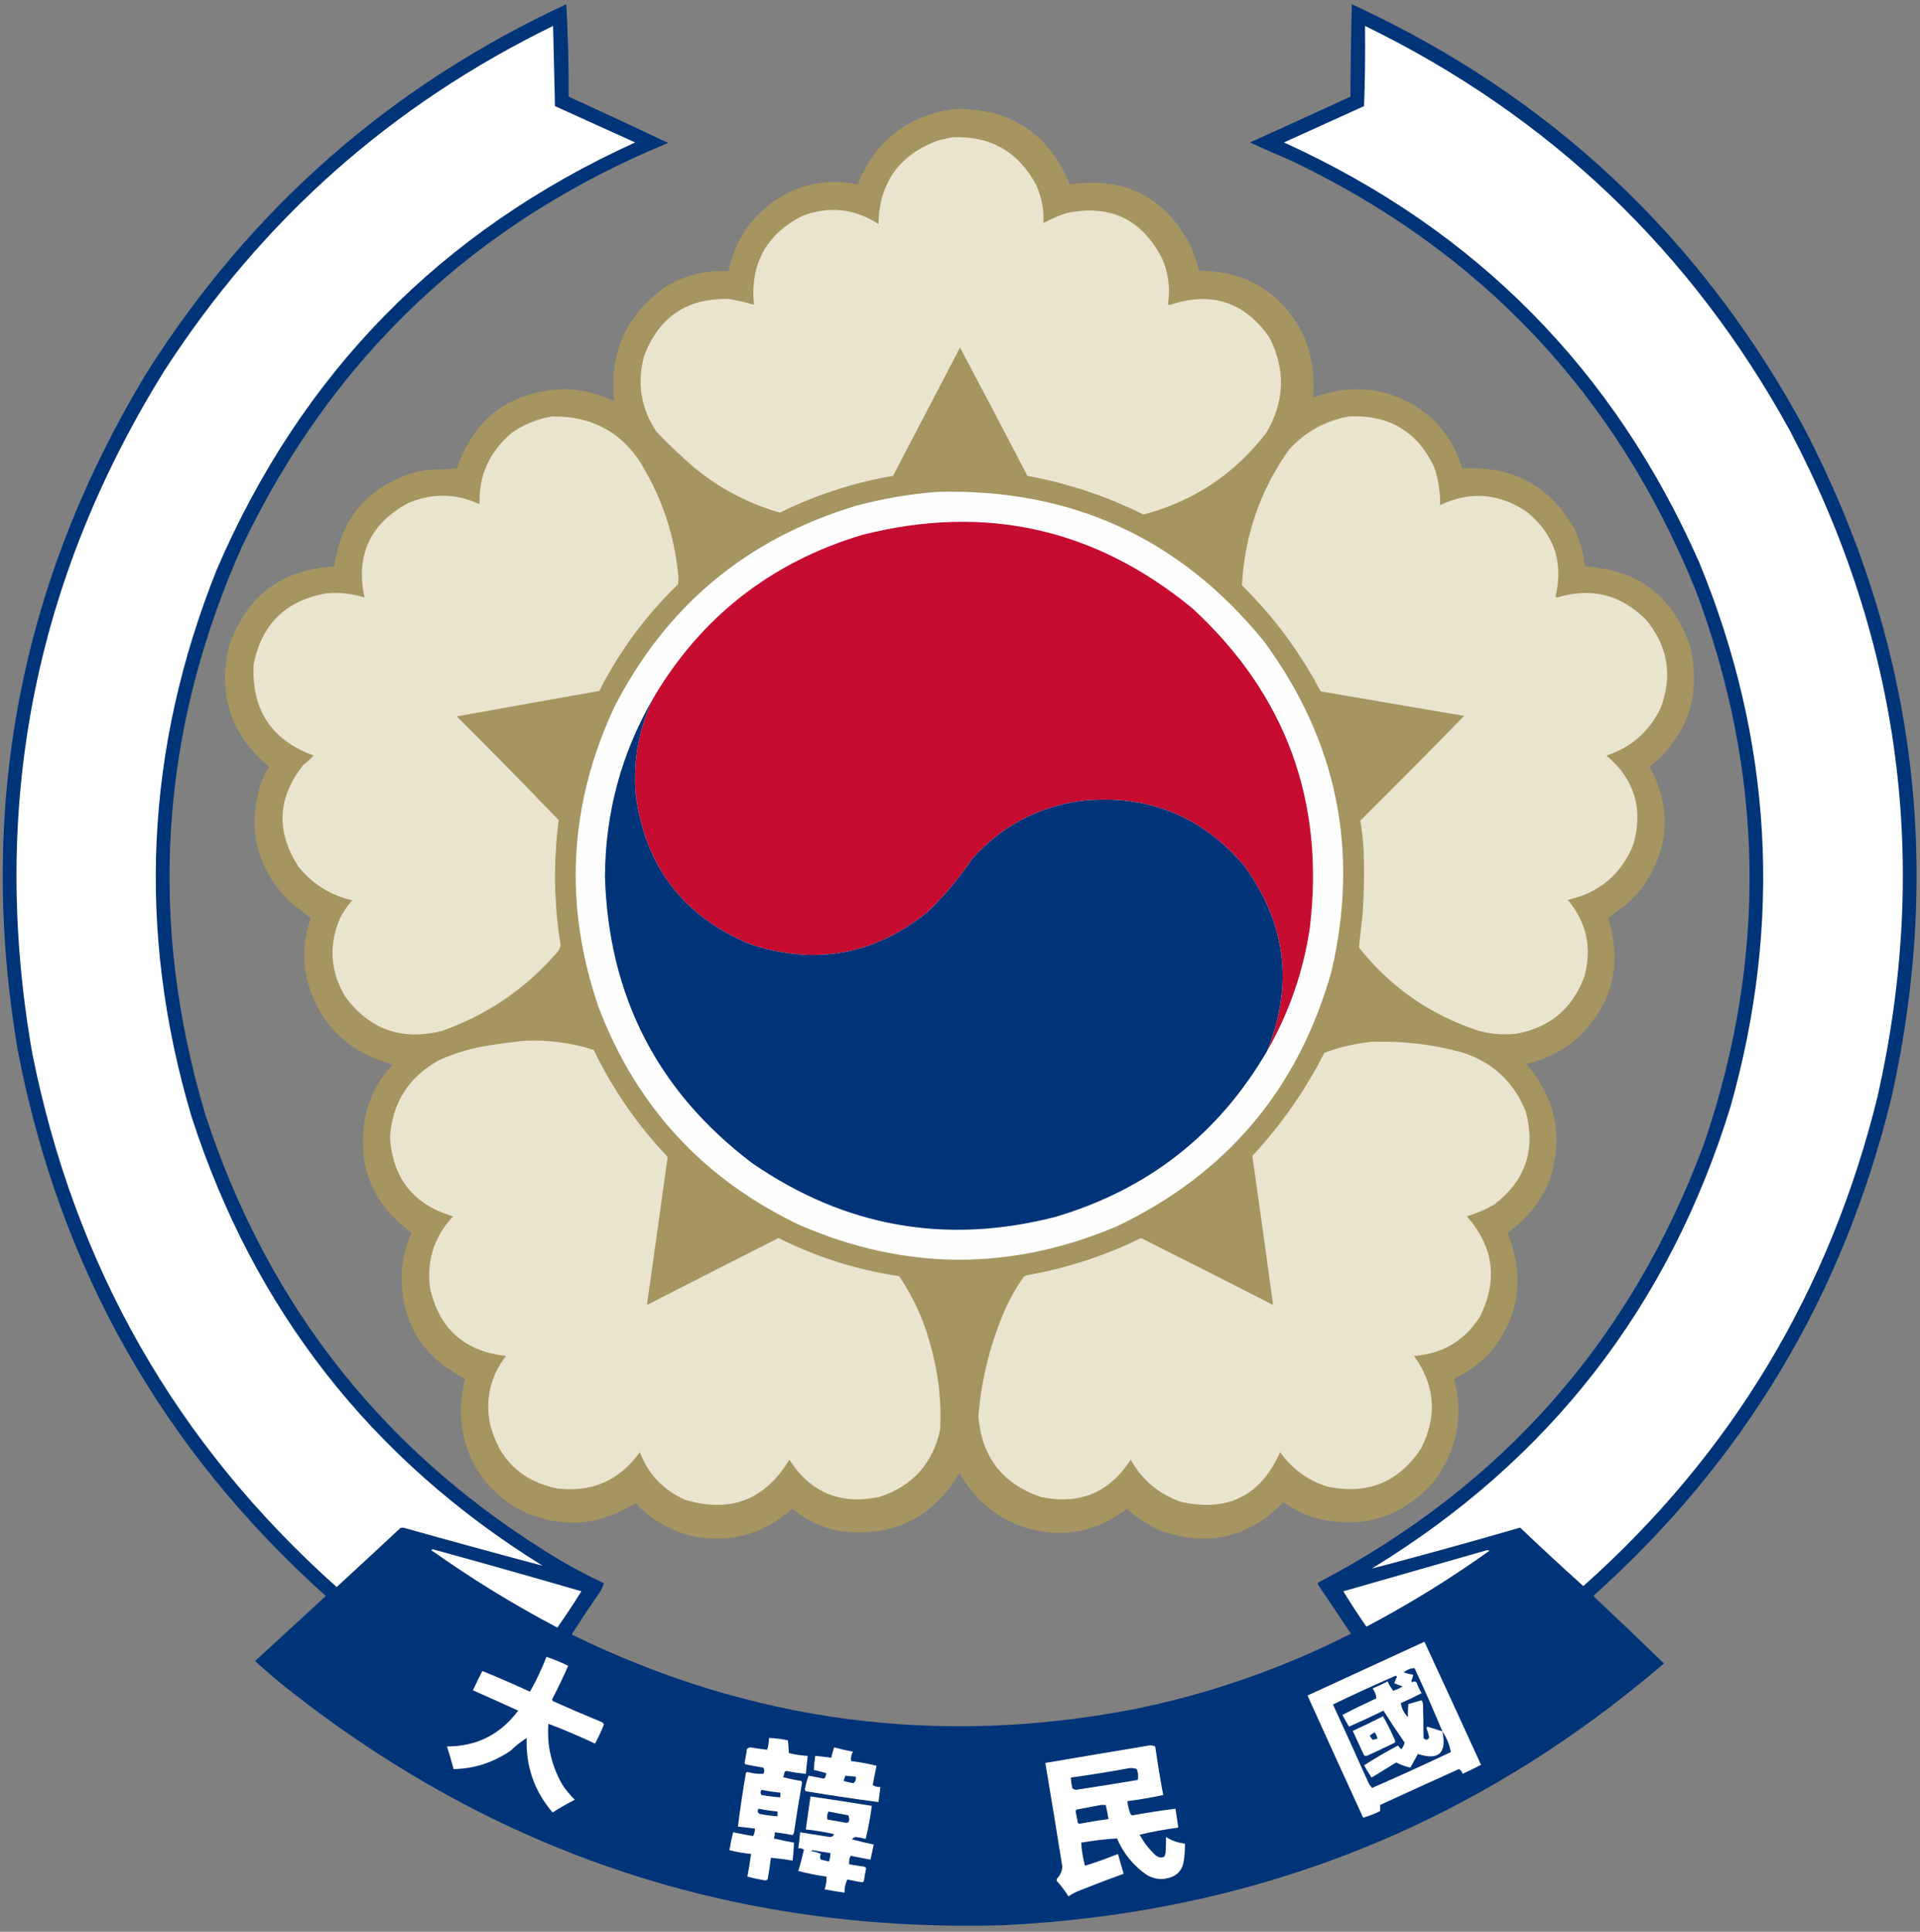 <?xml version="1.0" encoding="UTF-8"?>
<!DOCTYPE svg PUBLIC "-//W3C//DTD SVG 1.1//EN" "http://www.w3.org/Graphics/SVG/1.1/DTD/svg11.dtd">
<svg xmlns="http://www.w3.org/2000/svg" version="1.1" width="2036px" height="2048px" style="shape-rendering:geometricPrecision; text-rendering:geometricPrecision; image-rendering:optimizeQuality; fill-rule:evenodd; clip-rule:evenodd" xmlns:xlink="http://www.w3.org/1999/xlink">
<rect width="100%" height="100%" fill="#808080" stroke="none"/>
<g><path style="opacity:1" fill="#003478" d="M 600.5,4.5 C 602.328,36.818 603.161,69.485 603,102.5C 638.311,118.547 673.478,134.88 708.5,151.5C 503.427,236.072 352.927,378.405 257,578.5C 169.259,774.95 156.259,976.284 218,1182.5C 285.118,1387.25 410.951,1544.75 595.5,1655C 610.187,1663.54 625.187,1671.38 640.5,1678.5C 639.648,1681.22 638.481,1683.89 637,1686.5C 626.752,1701.33 616.752,1716.33 607,1731.5C 606.312,1732.33 606.479,1733 607.5,1733.5C 796.978,1825.81 995.312,1851.98 1202.5,1812C 1282.84,1795.66 1359.51,1769 1432.5,1732C 1421.12,1714.75 1409.62,1697.58 1398,1680.5C 1397.25,1679.36 1397.42,1678.36 1398.5,1677.5C 1594.04,1574.79 1730.21,1419.79 1807,1212.5C 1874.25,1015.74 1871.25,820.069 1798,625.5C 1713.86,418.026 1570.69,266.193 1368.5,170C 1354.02,163.924 1339.69,157.591 1325.5,151C 1361.04,134.979 1396.54,118.812 1432,102.5C 1432.17,69.828 1432.67,37.162 1433.5,4.5C 1643.11,100.945 1802.95,250.612 1913,453.5C 2029.99,678.464 2060.99,914.798 2006,1162.5C 1955.02,1372.4 1849.52,1548.9 1689.5,1692C 1714.65,1715.65 1739.65,1739.48 1764.5,1763.5C 1563.72,1935.54 1330.39,2028.04 1064.5,2041C 779.858,2049.34 526.525,1965.67 304.5,1790C 292.873,1780.71 281.539,1771.04 270.5,1761C 295.5,1738 320.5,1715 345.5,1692C 172.327,1536.86 63.494,1344.36 19,1114.5C -24.806,857.21 20.86,617.21 156,394.5C 266.073,220.918 414.239,90.918 600.5,4.5 Z"/></g>
<g><path style="opacity:1" fill="#fefffe" d="M 586.5,27.5 C 587.167,55.67 587.833,84.003 588.5,112.5C 616.833,125.333 645.167,138.167 673.5,151C 467.418,244.749 319.584,395.582 230,603.5C 153.769,793.663 144.769,986.996 203,1183.5C 269.071,1388.18 393.238,1547.02 575.5,1660C 526.162,1646.84 476.829,1633.34 427.5,1619.5C 426.5,1619.67 425.5,1619.83 424.5,1620C 402.095,1640.95 379.595,1661.78 357,1682.5C 186.408,1530.29 78.741,1341.29 34,1115.5C -10.917,856.759 35.75,616.092 174,393.5C 277.578,233.078 415.078,111.078 586.5,27.5 Z"/></g>
<g><path style="opacity:1" fill="#fefffe" d="M 1447.5,27.5 C 1643.03,122.858 1793.19,265.858 1898,456.5C 2015.64,680.321 2046.64,915.655 1991,1162.5C 1940.3,1368.36 1836.3,1541.36 1679,1681.5C 1656.37,1661.2 1634.03,1640.53 1612,1619.5C 1559.61,1634.72 1507.11,1649.22 1454.5,1663C 1642.92,1548.19 1769.75,1385.02 1835,1173.5C 1890.49,977.309 1879.49,784.976 1802,596.5C 1711.82,391.985 1564.99,243.485 1361.5,151C 1389.8,138.183 1418.14,125.35 1446.5,112.5C 1447.5,84.174 1447.83,55.841 1447.5,27.5 Z"/></g>
<g><path style="opacity:0.997" fill="#a59561" d="M 1012.5,115.5 C 1071.47,114.632 1112.14,141.298 1134.5,195.5C 1193.2,186.93 1236.03,208.93 1263,261.5C 1266.37,269.837 1269.21,278.337 1271.5,287C 1321.11,287.334 1357.61,309.167 1381,352.5C 1390.84,374.587 1394.68,397.587 1392.5,421.5C 1436.68,405.27 1477.35,411.437 1514.5,440C 1531.93,455.369 1543.93,474.202 1550.5,496.5C 1604.17,493.571 1644,515.237 1670,561.5C 1675.84,573.88 1679.34,586.88 1680.5,600.5C 1736.41,603.696 1773.57,631.696 1792,684.5C 1804.41,736.272 1790.24,779.106 1749.5,813C 1772.21,855.537 1770.37,897.037 1744,937.5C 1738.24,945.265 1731.74,952.431 1724.5,959C 1717.73,963.371 1711.4,968.205 1705.5,973.5C 1721.27,1026.27 1708.27,1070.44 1666.5,1106C 1652.04,1116.56 1636.04,1123.9 1618.5,1128C 1650.72,1165.5 1658.56,1207.66 1642,1254.5C 1632.33,1276.02 1617.83,1293.52 1598.5,1307C 1617.9,1354.42 1611.07,1397.59 1578,1436.5C 1567.36,1446.81 1555.36,1455.15 1542,1461.5C 1552.29,1501.75 1544.96,1538.42 1520,1571.5C 1485.48,1609.45 1443.31,1621.95 1393.5,1609C 1381.75,1605.21 1370.91,1599.71 1361,1592.5C 1324.42,1630.1 1281.26,1640.27 1231.5,1623C 1217.92,1617.3 1205.76,1609.46 1195,1599.5C 1163.06,1624.21 1127.56,1631.04 1088.5,1620C 1057.13,1609.79 1033.46,1590.29 1017.5,1561.5C 988.547,1610.01 945.88,1630.51 889.5,1623C 870.951,1619.31 854.451,1611.47 840,1599.5C 810.431,1626.13 775.931,1635.96 736.5,1629C 711.946,1623.48 691.112,1611.65 674,1593.5C 631.511,1620 588.345,1621.17 544.5,1597C 508.644,1573.26 489.977,1539.76 488.5,1496.5C 488.948,1484.62 490.448,1472.96 493,1461.5C 446.875,1438.29 424.542,1400.62 426,1348.5C 426.919,1333.99 430.419,1320.16 436.5,1307C 393.451,1275.36 377.284,1233.2 388,1180.5C 393.092,1160.64 402.592,1143.31 416.5,1128.5C 368.075,1115.58 337.575,1084.91 325,1036.5C 320.75,1015.09 322.25,994.092 329.5,973.5C 323.092,968.114 316.425,962.947 309.5,958C 272.961,923.016 261.795,881.183 276,832.5C 278.238,825.525 281.405,819.025 285.5,813C 244.758,779.106 230.591,736.272 243,684.5C 261.426,631.696 298.593,603.696 354.5,600.5C 361.189,550.976 388.189,518.143 435.5,502C 441.752,500.283 448.086,498.95 454.5,498C 464.517,497.832 474.517,497.332 484.5,496.5C 502.979,443.164 540.479,415.164 597,412.5C 616.168,412.667 634.334,417 651.5,425.5C 645.627,374.945 663.293,334.779 704.5,305C 725.291,291.969 747.958,286.135 772.5,287.5C 781.217,247.897 803.883,219.397 840.5,202C 862.855,192.698 885.855,190.531 909.5,195.5C 928.393,148.894 962.726,122.227 1012.5,115.5 Z"/></g>
<g><path style="opacity:1" fill="#e8e4cd" d="M 1009.5,145.5 C 1050.23,143.773 1080.07,160.773 1099,196.5C 1104.62,209.24 1107.12,222.574 1106.5,236.5C 1114.11,232.344 1122.11,228.844 1130.5,226C 1177.53,216.099 1211.7,232.599 1233,275.5C 1239.23,290.659 1241.06,306.325 1238.5,322.5C 1239,322.833 1239.5,323.167 1240,323.5C 1283.95,308.373 1319.28,319.707 1346,357.5C 1363.44,391.619 1362.44,425.285 1343,458.5C 1309.56,502.323 1266.06,531.323 1212.5,545.5C 1173.46,526.042 1132.46,512.376 1089.5,504.5C 1065.92,459.009 1042.09,413.675 1018,368.5C 994.32,413.861 970.653,459.194 947,504.5C 905.067,511.7 865.067,524.7 827,543.5C 793.449,533.811 763.282,517.977 736.5,496C 722.342,483.842 708.842,471.008 696,457.5C 679.559,432.853 675.226,406.186 683,377.5C 698.731,335.773 728.898,315.607 773.5,317C 782.354,318.628 791.021,320.628 799.5,323C 795.29,280.083 812.29,248.75 850.5,229C 878.992,218.137 905.992,220.971 931.5,237.5C 932.448,193.72 953.448,164.22 994.5,149C 999.646,147.875 1004.65,146.709 1009.5,145.5 Z"/></g>
<g><path style="opacity:1" fill="#e8e4cd" d="M 585.5,441.5 C 630.705,441.014 663.872,460.681 685,500.5C 704.874,535.62 716.374,573.287 719.5,613.5C 719.333,615.5 719.167,617.5 719,619.5C 684.823,652.538 656.99,690.204 635.5,732.5C 585.147,741.392 534.814,750.392 484.5,759.5C 520.917,795.915 556.917,832.582 592.5,869.5C 586.68,913.743 587.347,957.91 594.5,1002C 593.87,1005.3 592.37,1008.13 590,1010.5C 556.88,1048.58 516.38,1076.08 468.5,1093C 425.976,1103.61 391.809,1091.44 366,1056.5C 349.965,1029.38 348.299,1001.38 361,972.5C 364.427,965.977 368.594,959.977 373.5,954.5C 350.723,949.227 331.889,937.56 317,919.5C 292.255,881.921 293.921,845.588 322,810.5C 325.799,807.703 329.299,804.536 332.5,801C 287.645,784.47 266.479,752.303 269,704.5C 277.388,661.535 303.221,636.369 346.5,629C 360.149,627.775 373.483,629.275 386.5,633.5C 377.122,589.079 392.122,555.913 431.5,534C 457.232,522.545 482.898,522.712 508.5,534.5C 507.593,504.124 518.926,478.958 542.5,459C 555.546,449.804 569.879,443.971 585.5,441.5 Z"/></g>
<g><path style="opacity:1" fill="#e8e4cd" d="M 1430.5,441.5 C 1472.9,439.473 1503.07,457.473 1521,495.5C 1525.42,508.455 1527.42,521.788 1527,535.5C 1559.28,520.318 1590.11,522.818 1619.5,543C 1648.16,566.468 1658.16,596.302 1649.5,632.5C 1650,632.833 1650.5,633.167 1651,633.5C 1687.02,622.514 1718.35,630.181 1745,656.5C 1768.62,684.602 1773.95,715.935 1761,750.5C 1749.04,775.453 1729.88,792.287 1703.5,801C 1733.35,826.215 1742.85,857.715 1732,895.5C 1719.06,927.066 1695.89,946.566 1662.5,954C 1682.62,977.987 1688.45,1005.15 1680,1035.5C 1667.39,1069.44 1643.22,1089.61 1607.5,1096C 1594.29,1097.33 1581.29,1096.33 1568.5,1093C 1516.99,1076.19 1474.49,1046.69 1441,1004.5C 1442.33,992.547 1443.66,980.547 1445,968.5C 1446.49,946.186 1446.82,923.853 1446,901.5C 1445.46,890.881 1444.29,880.381 1442.5,870C 1479.53,833.306 1516.19,796.306 1552.5,759C 1501.83,750.333 1451.17,741.667 1400.5,733C 1378.45,691.271 1350.62,653.771 1317,620.5C 1319.75,567.589 1336.41,519.589 1367,476.5C 1384.3,457.667 1405.47,446 1430.5,441.5 Z"/></g>
<g><path style="opacity:1" fill="#fefefe" d="M 993.5,521.5 C 1135.38,517.54 1250.88,570.206 1340,679.5C 1417.73,784.789 1441.73,901.456 1412,1029.5C 1377.02,1154.13 1301.19,1244.3 1184.5,1300C 1072.36,1347.63 960.355,1347.3 848.5,1299C 746.515,1250.68 675.348,1173.85 635,1068.5C 597.624,960.311 602.958,854.311 651,750.5C 706.191,642.317 792.024,570.817 908.5,536C 936.536,528.55 964.869,523.717 993.5,521.5 Z"/></g>
<g><path style="opacity:1" fill="#c60c31" d="M 1343.5,1114.5 C 1371.95,1044.14 1363.78,978.473 1319,917.5C 1273.68,864.607 1216.18,841.774 1146.5,849C 1100.38,855.474 1061.88,875.974 1031,910.5C 1017.19,930.907 1001.35,949.741 983.5,967C 927.16,1012.39 864.493,1023.73 795.5,1001C 724.264,971.407 683.764,918.24 674,841.5C 671.237,806.151 677.404,772.484 692.5,740.5C 743.662,653.88 817.662,596.047 914.5,567C 1044.67,534.051 1161.34,560.051 1264.5,645C 1363.49,736.276 1404.99,849.109 1389,983.5C 1382.06,1030.17 1366.89,1073.84 1343.5,1114.5 Z"/></g>
<g><path style="opacity:1" fill="#003378" d="M 692.5,740.5 C 677.404,772.484 671.237,806.151 674,841.5C 683.764,918.24 724.264,971.407 795.5,1001C 864.493,1023.73 927.16,1012.39 983.5,967C 1001.35,949.741 1017.19,930.907 1031,910.5C 1061.88,875.974 1100.38,855.474 1146.5,849C 1216.18,841.774 1273.68,864.607 1319,917.5C 1363.78,978.473 1371.95,1044.14 1343.5,1114.5C 1292.19,1202.38 1217.53,1260.88 1119.5,1290C 1003.25,1319.96 895.919,1300.96 797.5,1233C 697.353,1157.22 645.353,1056.05 641.5,929.5C 641.83,861.836 658.83,798.836 692.5,740.5 Z"/></g>
<g><path style="opacity:1" fill="#e8e4cd" d="M 554.5,1103.5 C 580.127,1102.06 605.127,1105.23 629.5,1113C 649.816,1154.97 675.983,1192.8 708,1226.5C 700.759,1278.86 693.425,1331.19 686,1383.5C 732.422,1359.71 778.922,1336.04 825.5,1312.5C 866.017,1332.73 908.684,1346.23 953.5,1353C 968.216,1374.61 979.049,1398.11 986,1423.5C 994.828,1453.62 998.494,1484.28 997,1515.5C 989.148,1551.68 967.648,1575.52 932.5,1587C 891.438,1595.71 859.604,1582.54 837,1547.5C 811.249,1590.2 774.415,1604.37 726.5,1590C 703.48,1579.81 687.48,1562.98 678.5,1539.5C 656.907,1569.65 627.574,1582.49 590.5,1578C 552.372,1569.87 528.705,1546.87 519.5,1509C 514.562,1482.59 520.229,1458.75 536.5,1437.5C 492.462,1432.62 465.629,1408.62 456,1365.5C 452.243,1336.27 460.41,1310.94 480.5,1289.5C 438.8,1277.29 416.467,1249.46 413.5,1206C 415.936,1169.11 433.27,1141.78 465.5,1124C 483.028,1116.03 501.361,1110.7 520.5,1108C 531.947,1106.23 543.281,1104.73 554.5,1103.5 Z"/></g>
<g><path style="opacity:1" fill="#e8e4cd" d="M 1454.5,1104.5 C 1487.43,1103.32 1519.76,1107.16 1551.5,1116C 1583.38,1126.55 1605.55,1147.38 1618,1178.5C 1628.74,1218.94 1617.58,1251.77 1584.5,1277C 1575.32,1282.25 1565.66,1286.42 1555.5,1289.5C 1584.14,1322.04 1588.64,1357.71 1569,1396.5C 1552.73,1421.56 1529.56,1435.23 1499.5,1437.5C 1521.88,1468.57 1524.38,1501.24 1507,1535.5C 1483.14,1571.51 1449.97,1585.01 1407.5,1576C 1386.67,1569.43 1370,1557.26 1357.5,1539.5C 1336.71,1586.06 1301.38,1603.56 1251.5,1592C 1228.46,1583.62 1210.96,1568.79 1199,1547.5C 1176.47,1582.5 1144.63,1595.67 1103.5,1587C 1062.96,1572.95 1040.96,1544.45 1037.5,1501.5C 1040.79,1460.35 1050.95,1421.02 1068,1383.5C 1072.91,1373.34 1078.58,1363.67 1085,1354.5C 1085.9,1353.3 1087.07,1352.47 1088.5,1352C 1130.91,1344.64 1171.41,1331.47 1210,1312.5C 1256.84,1335.92 1303.5,1359.59 1350,1383.5C 1342.85,1330.79 1335.52,1278.13 1328,1225.5C 1358.56,1192.59 1384.06,1156.09 1404.5,1116C 1420.82,1110.04 1437.49,1106.21 1454.5,1104.5 Z"/></g>
<g><path style="opacity:1" fill="#fefffe" d="M 457.5,1643.5 C 457.735,1642.9 458.235,1642.57 459,1642.5C 511.671,1656.95 564.171,1671.78 616.5,1687C 608.362,1700.12 599.862,1712.95 591,1725.5C 544.538,1701.04 500.038,1673.7 457.5,1643.5 Z"/></g>
<g><path style="opacity:1" fill="#fefffe" d="M 1576.5,1643.5 C 1577.55,1643.35 1578.55,1643.52 1579.5,1644C 1537.91,1673.72 1494.41,1700.56 1449,1724.5C 1440.47,1712.29 1432.3,1699.79 1424.5,1687C 1475.23,1672.49 1525.89,1657.99 1576.5,1643.5 Z"/></g>
<g><path style="opacity:1" fill="#fefffe" d="M 1510.5,1740.5 C 1530.6,1783.87 1550.6,1827.37 1570.5,1871C 1564.08,1874.29 1557.58,1877.46 1551,1880.5C 1550.36,1878.19 1549.03,1876.52 1547,1875.5C 1519.12,1888.07 1491.29,1900.74 1463.5,1913.5C 1463.62,1915.62 1463.62,1917.79 1463.5,1920C 1457.61,1922.96 1451.61,1925.29 1445.5,1927C 1425.7,1883.91 1406.04,1840.74 1386.5,1797.5C 1427.89,1778.47 1469.23,1759.47 1510.5,1740.5 Z"/></g>
<g><path style="opacity:1" fill="#fefffe" d="M 579.5,1756.5 C 587.333,1759.17 594.999,1762.34 602.5,1766C 597.417,1777.67 591.917,1789.17 586,1800.5C 585.251,1801.64 585.417,1802.64 586.5,1803.5C 603.05,1810.94 619.717,1818.11 636.5,1825C 638.223,1825.52 639.556,1826.52 640.5,1828C 637.727,1835.04 634.56,1841.88 631,1848.5C 614.772,1840.8 598.272,1833.8 581.5,1827.5C 579.813,1850.05 584.646,1871.38 596,1891.5C 599.902,1897.46 604.402,1902.96 609.5,1908C 601.454,1912.11 593.621,1916.61 586,1921.5C 566.579,1898.86 557.413,1872.52 558.5,1842.5C 552.454,1846.36 546.787,1850.86 541.5,1856C 522.84,1868.67 502.673,1875.17 481,1875.5C 478.83,1867.34 476.497,1859.34 474,1851.5C 505.451,1851.52 530.618,1838.86 549.5,1813.5C 533.542,1806.24 517.542,1799.07 501.5,1792C 504.705,1785.09 508.039,1778.26 511.5,1771.5C 528.524,1778.43 545.357,1785.76 562,1793.5C 568.701,1781.56 574.534,1769.22 579.5,1756.5 Z"/></g>
<g><path style="opacity:1" fill="#003378" d="M 1529.5,1835.5 C 1524.21,1833.84 1518.88,1832.17 1513.5,1830.5C 1513.17,1831 1512.83,1831.5 1512.5,1832C 1513.88,1835.21 1514.88,1838.55 1515.5,1842C 1513.89,1844.97 1511.89,1845.14 1509.5,1842.5C 1509.47,1830.55 1509.31,1818.55 1509,1806.5C 1508.78,1805.06 1508.28,1803.73 1507.5,1802.5C 1502.83,1803.83 1498.17,1805.17 1493.5,1806.5C 1492.99,1811.13 1492.82,1815.79 1493,1820.5C 1488.78,1816.06 1486.28,1811.06 1485.5,1805.5C 1492.99,1802.26 1500.32,1798.76 1507.5,1795C 1505.27,1791.36 1503.43,1787.53 1502,1783.5C 1500.54,1782.25 1499.04,1782.25 1497.5,1783.5C 1497.17,1783 1496.83,1782.5 1496.5,1782C 1497.61,1779.95 1498.28,1777.79 1498.5,1775.5C 1495.1,1774.98 1491.77,1774.15 1488.5,1773C 1492.07,1770.1 1495.91,1768.6 1500,1768.5C 1510.33,1790.66 1520.16,1813 1529.5,1835.5 Z"/></g>
<g><path style="opacity:1" fill="#003378" d="M 1529.5,1835.5 C 1534.11,1842.35 1537.11,1849.68 1538.5,1857.5C 1510.85,1870.58 1483.01,1883.24 1455,1895.5C 1452.84,1893.2 1451.18,1890.53 1450,1887.5C 1437.96,1860.59 1425.8,1833.76 1413.5,1807C 1435.46,1796.44 1457.62,1786.27 1480,1776.5C 1480.5,1776.83 1481,1777.17 1481.5,1777.5C 1480.31,1779.75 1479.31,1782.08 1478.5,1784.5C 1481.51,1785.73 1484.51,1786.9 1487.5,1788C 1484.29,1789.77 1480.95,1791.27 1477.5,1792.5C 1475.01,1789.52 1473.01,1786.19 1471.5,1782.5C 1466.29,1785.27 1460.95,1787.77 1455.5,1790C 1457.96,1793.35 1459.29,1796.85 1459.5,1800.5C 1447.32,1806.09 1435.32,1811.93 1423.5,1818C 1425.74,1822.31 1428.07,1826.48 1430.5,1830.5C 1442.81,1825.12 1454.98,1819.45 1467,1813.5C 1474.25,1825 1481.75,1836.34 1489.5,1847.5C 1488.81,1850.09 1487.64,1852.42 1486,1854.5C 1484.65,1853.31 1483.48,1851.98 1482.5,1850.5C 1470.17,1857 1458.17,1864 1446.5,1871.5C 1448.92,1876 1451.58,1880.33 1454.5,1884.5C 1463.17,1879.17 1471.83,1873.83 1480.5,1868.5C 1485.39,1870.96 1490.39,1872.79 1495.5,1874C 1498.26,1869.19 1500.93,1864.36 1503.5,1859.5C 1525.71,1866.64 1534.37,1858.64 1529.5,1835.5 Z"/></g>
<g><path style="opacity:1" fill="#fefffe" d="M 1466.5,1819.5 C 1471.15,1827.46 1475.31,1835.8 1479,1844.5C 1479.67,1845.5 1479.67,1846.5 1479,1847.5C 1469.58,1852.13 1460.08,1856.63 1450.5,1861C 1449.17,1861.67 1447.83,1861.67 1446.5,1861C 1442.5,1852.33 1438.5,1843.67 1434.5,1835C 1445.35,1830.07 1456.02,1824.91 1466.5,1819.5 Z"/></g>
<g><path style="opacity:1" fill="#003378" d="M 1457.5,1836.5 C 1459.29,1838.43 1460.29,1840.76 1460.5,1843.5C 1458.94,1843.52 1457.44,1843.85 1456,1844.5C 1454.48,1843.3 1453.31,1841.8 1452.5,1840C 1454.23,1838.81 1455.9,1837.64 1457.5,1836.5 Z"/></g>
<g><path style="opacity:1" fill="#fefffe" d="M 815.5,1842.5 C 822.227,1842.79 828.893,1843.62 835.5,1845C 835.983,1849.47 836.316,1853.97 836.5,1858.5C 843.064,1860.15 849.73,1861.15 856.5,1861.5C 855.833,1867.83 855.167,1874.17 854.5,1880.5C 847.614,1879.88 840.78,1878.88 834,1877.5C 833.228,1877.64 832.561,1877.98 832,1878.5C 831.749,1880.43 831.249,1882.27 830.5,1884C 836.659,1885.79 842.992,1887.12 849.5,1888C 850.022,1888.56 850.355,1889.23 850.5,1890C 847.397,1907.45 844.564,1924.95 842,1942.5C 841.751,1943.62 841.251,1944.62 840.5,1945.5C 834.225,1944.18 827.891,1943.18 821.5,1942.5C 821.756,1944.79 821.423,1946.96 820.5,1949C 827.643,1950.69 834.81,1952.19 842,1953.5C 841.727,1959.82 841.227,1966.16 840.5,1972.5C 832.872,1971.22 825.206,1970.22 817.5,1969.5C 816.552,1977.19 815.385,1984.86 814,1992.5C 813.275,1993.06 812.442,1993.39 811.5,1993.5C 805.087,1992.49 798.754,1991.15 792.5,1989.5C 794.049,1981.54 795.382,1973.54 796.5,1965.5C 788.74,1964.71 781.074,1963.37 773.5,1961.5C 774.511,1955.1 775.844,1948.77 777.5,1942.5C 784.481,1943.94 791.481,1945.27 798.5,1946.5C 800.054,1944.07 800.72,1941.4 800.5,1938.5C 794.5,1937.83 788.5,1937.17 782.5,1936.5C 784.897,1917.45 787.731,1898.45 791,1879.5C 791.414,1879.04 791.914,1878.71 792.5,1878.5C 798.155,1880.17 803.821,1880.84 809.5,1880.5C 810.78,1878.3 810.78,1876.13 809.5,1874C 803.127,1872.97 796.794,1871.8 790.5,1870.5C 790.167,1870 789.833,1869.5 789.5,1869C 790.603,1864.22 791.436,1859.38 792,1854.5C 792.839,1853.38 794.006,1852.71 795.5,1852.5C 801.565,1853.49 807.565,1854.32 813.5,1855C 814.756,1850.96 815.423,1846.79 815.5,1842.5 Z"/></g>
<g><path style="opacity:1" fill="#fefffe" d="M 1218.5,1850.5 C 1220.79,1850.24 1222.96,1850.58 1225,1851.5C 1227.47,1868.77 1230.3,1885.94 1233.5,1903C 1220.95,1905.7 1208.28,1907.87 1195.5,1909.5C 1195.94,1914.33 1197.11,1918.99 1199,1923.5C 1199.56,1924.02 1200.23,1924.36 1201,1924.5C 1216.11,1921.75 1231.27,1919.41 1246.5,1917.5C 1247.5,1924.16 1248.5,1930.83 1249.5,1937.5C 1235.65,1939.36 1221.98,1941.86 1208.5,1945C 1212.96,1953.24 1218.62,1960.57 1225.5,1967C 1228.28,1969.26 1231.28,1969.76 1234.5,1968.5C 1235.1,1967.21 1235.6,1965.87 1236,1964.5C 1236.34,1958.71 1236.5,1953.04 1236.5,1947.5C 1242.61,1951.36 1249.27,1953.7 1256.5,1954.5C 1256.64,1961.21 1256.14,1967.88 1255,1974.5C 1253.76,1981.06 1250.26,1985.89 1244.5,1989C 1235.11,1993.38 1225.78,1993.05 1216.5,1988C 1202.07,1978.18 1191.41,1965.18 1184.5,1949C 1171.78,1949.79 1159.11,1951.29 1146.5,1953.5C 1147.05,1961.83 1148.38,1969.99 1150.5,1978C 1162.23,1974.36 1173.9,1970.2 1185.5,1965.5C 1187.51,1972.51 1189.51,1979.51 1191.5,1986.5C 1176.09,1992.04 1160.75,1997.87 1145.5,2004C 1141.01,2005.6 1136.85,2007.77 1133,2010.5C 1129.49,2004.81 1125.49,1999.48 1121,1994.5C 1120.33,1993.5 1120.33,1992.5 1121,1991.5C 1124.32,1988.02 1126.16,1983.85 1126.5,1979C 1120.68,1942.27 1114.68,1905.6 1108.5,1869C 1145.25,1862.71 1181.92,1856.54 1218.5,1850.5 Z"/></g>
<g><path style="opacity:1" fill="#fefffe" d="M 884.5,1852.5 C 891.078,1854.31 897.744,1855.81 904.5,1857C 902.678,1860.26 902.011,1863.59 902.5,1867C 911.627,1868.13 920.627,1869.8 929.5,1872C 928.009,1878.78 926.675,1885.61 925.5,1892.5C 927.933,1894.05 930.6,1894.72 933.5,1894.5C 933.051,1899.86 932.384,1905.2 931.5,1910.5C 905.783,1907.09 880.116,1903.25 854.5,1899C 854.043,1898.59 853.709,1898.09 853.5,1897.5C 854.306,1892.3 855.639,1887.3 857.5,1882.5C 862.664,1883.45 867.831,1884.45 873,1885.5C 873.772,1885.36 874.439,1885.02 875,1884.5C 875.273,1882.9 875.773,1881.4 876.5,1880C 872.101,1878.57 867.601,1877.4 863,1876.5C 863.272,1871.52 863.772,1866.52 864.5,1861.5C 870.191,1861.98 875.858,1862.65 881.5,1863.5C 882.303,1859.76 883.303,1856.09 884.5,1852.5 Z"/></g>
<g><path style="opacity:1" fill="#003378" d="M 1197.5,1874.5 C 1200.25,1874.19 1202.91,1874.52 1205.5,1875.5C 1206.9,1879.34 1207.23,1883.18 1206.5,1887C 1184.7,1890.69 1162.86,1894.19 1141,1897.5C 1139.34,1897.32 1138.01,1896.66 1137,1895.5C 1136.28,1891.85 1135.78,1888.19 1135.5,1884.5C 1156.37,1881.62 1177.04,1878.28 1197.5,1874.5 Z"/></g>
<g><path style="opacity:1" fill="#003378" d="M 896.5,1882.5 C 900.154,1882.94 903.821,1883.28 907.5,1883.5C 907.967,1886.38 907.134,1888.71 905,1890.5C 901.417,1889.94 897.917,1889.11 894.5,1888C 895.244,1886.19 895.911,1884.35 896.5,1882.5 Z"/></g>
<g><path style="opacity:1" fill="#003378" d="M 807.5,1897.5 C 814.099,1898.87 820.765,1899.87 827.5,1900.5C 827.5,1902.17 827.5,1903.83 827.5,1905.5C 820.801,1905 814.135,1904.16 807.5,1903C 806.248,1901.17 806.248,1899.34 807.5,1897.5 Z"/></g>
<g><path style="opacity:1" fill="#fefffe" d="M 859.5,1904.5 C 881.198,1907.65 902.865,1910.98 924.5,1914.5C 922.97,1926.36 920.803,1938.02 918,1949.5C 914.586,1948.61 911.086,1947.94 907.5,1947.5C 905.714,1947.7 904.381,1948.53 903.5,1950C 911.048,1952.06 918.714,1953.89 926.5,1955.5C 925.471,1960.88 924.304,1966.21 923,1971.5C 916,1970.17 909,1968.83 902,1967.5C 900.608,1970.28 900.108,1973.28 900.5,1976.5C 905.827,1977.29 911.161,1978.12 916.5,1979C 917.308,1979.31 917.975,1979.81 918.5,1980.5C 917.529,1985.13 916.696,1989.79 916,1994.5C 915.439,1995.02 914.772,1995.36 914,1995.5C 908.799,1994.64 903.632,1993.64 898.5,1992.5C 896.435,1996.87 895.435,2001.54 895.5,2006.5C 888.474,2005.55 881.474,2004.38 874.5,2003C 875.861,1998.64 876.528,1994.14 876.5,1989.5C 866.333,1988.14 856.333,1986.14 846.5,1983.5C 848.815,1976.06 850.815,1968.56 852.5,1961C 850.75,1959.68 848.75,1959.18 846.5,1959.5C 847.354,1953.86 848.02,1948.19 848.5,1942.5C 858.994,1944.12 869.494,1945.79 880,1947.5C 882.22,1947.46 883.72,1946.46 884.5,1944.5C 874.616,1942.19 864.616,1940.52 854.5,1939.5C 856.073,1927.82 857.74,1916.15 859.5,1904.5 Z"/></g>
<g><path style="opacity:1" fill="#003378" d="M 1167.5,1913.5 C 1169.17,1913.5 1170.83,1913.5 1172.5,1913.5C 1173.71,1918.46 1174.71,1923.46 1175.5,1928.5C 1165.11,1929.84 1154.77,1931.51 1144.5,1933.5C 1143.91,1933.29 1143.41,1932.96 1143,1932.5C 1142.22,1928.32 1141.39,1924.15 1140.5,1920C 1140.83,1919.5 1141.17,1919 1141.5,1918.5C 1150.29,1916.82 1158.96,1915.16 1167.5,1913.5 Z"/></g>
<g><path style="opacity:1" fill="#003378" d="M 804.5,1917.5 C 811.099,1918.87 817.765,1919.87 824.5,1920.5C 824.5,1922.17 824.5,1923.83 824.5,1925.5C 818.118,1925.1 811.785,1924.27 805.5,1923C 803.19,1921.54 802.857,1919.71 804.5,1917.5 Z"/></g>
<g><path style="opacity:1" fill="#003378" d="M 878.5,1920.5 C 885.47,1921.83 892.47,1923.16 899.5,1924.5C 900.647,1926.76 900.814,1929.1 900,1931.5C 899.275,1932.06 898.442,1932.39 897.5,1932.5C 890.854,1931.23 884.187,1930.06 877.5,1929C 876.746,1926.13 877.08,1923.3 878.5,1920.5 Z"/></g>
<g><path style="opacity:1" fill="#003378" d="M 860.5,1962.5 C 860.735,1961.9 861.235,1961.57 862,1961.5C 868.15,1962.64 874.317,1963.64 880.5,1964.5C 880.649,1967.61 880.149,1970.61 879,1973.5C 876.204,1972.79 873.37,1972.12 870.5,1971.5C 869.294,1969.52 869.294,1967.52 870.5,1965.5C 867.323,1964 863.989,1963 860.5,1962.5 Z"/></g>
</svg>
